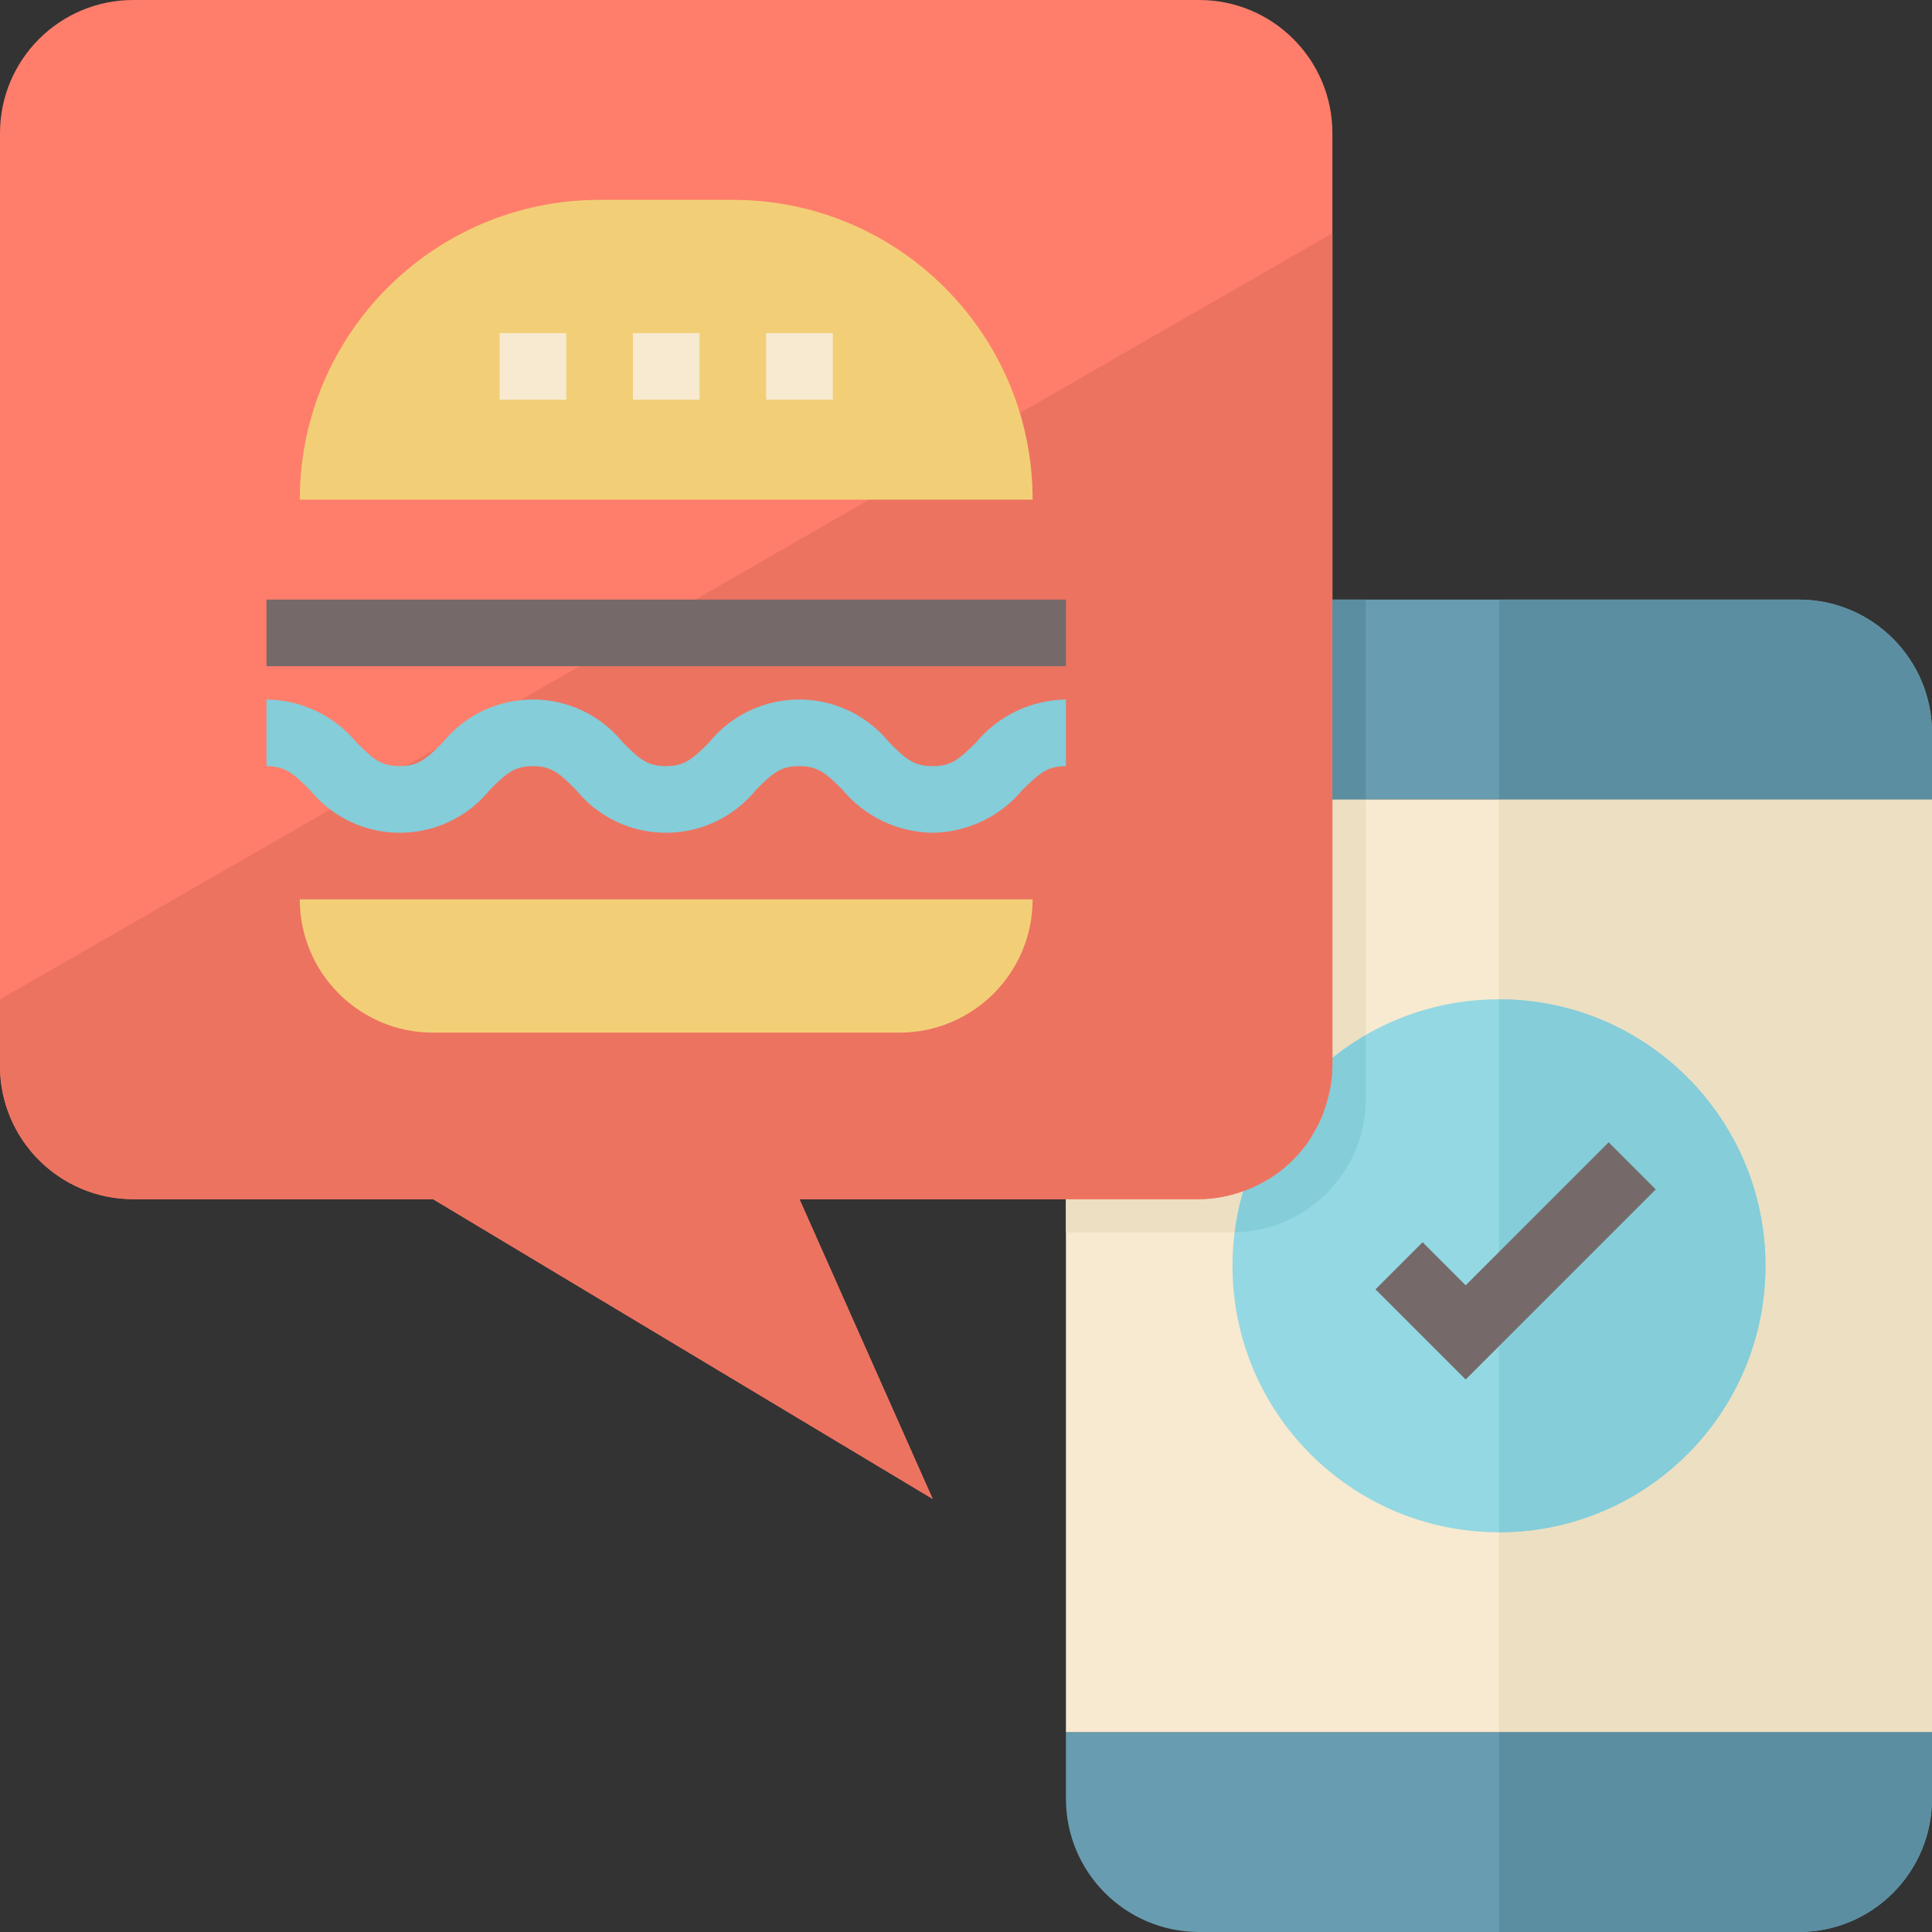 <?xml version="1.0" encoding="iso-8859-1"?>
<!-- Generator: Adobe Illustrator 19.0.0, SVG Export Plug-In . SVG Version: 6.00 Build 0)  -->
<svg version="1.1" id="Capa_1" xmlns="http://www.w3.org/2000/svg" xmlns:xlink="http://www.w3.org/1999/xlink" x="0px" y="0px"
	 viewBox="0 0 464 464" style="enable-background:new 0 0 464 464;" xml:space="preserve">
<rect x="0" y="0" width="464" height="464" fill="#333333" stroke="none"/>
<g>
	<path style="fill:#689CB0;" d="M256,432c0,17.673,14.327,32,32,32h144c17.673,0,32-14.327,32-32v-16H256V432z"/>
	<path style="fill:#689CB0;" d="M464,176c0-17.673-14.327-32-32-32H288c-17.673,0-32,14.327-32,32v16h208V176z"/>
</g>
<path style="fill:#F7EAD0;" d="M256,192h208v224H256V192z"/>
<g>
	<path style="fill:#EDDFC2;" d="M256,192h72l0,0v72c0,17.673-14.327,32-32,32h-40l0,0V192L256,192z"/>
	<path style="fill:#EDDFC2;" d="M360,192h104v224H360V192z"/>
</g>
<circle style="fill:#94D8E3;" cx="360" cy="304" r="64"/>
<g>
	<path style="fill:#84CDD9;" d="M296.56,295.944c17.432-0.305,31.412-14.509,31.44-31.944v-15.368
		C310.707,258.627,299.076,276.129,296.56,295.944z"/>
	<path style="fill:#84CDD9;" d="M360,240c35.346,0,64,28.654,64,64s-28.654,64-64,64V240z"/>
</g>
<path style="fill:#FF7E6B;" d="M288,0H32C14.327,0,0,14.327,0,32v224c0,17.673,14.327,32,32,32h72l120,72l-32-72h96
	c3.618-0.036,7.203-0.691,10.6-1.936c1.453-0.524,2.867-1.149,4.232-1.872l0.528-0.28c1.313-0.715,2.577-1.517,3.784-2.4
	l0.232-0.192c2.174-1.674,4.125-3.617,5.808-5.784c0.272-0.344,0.584-0.656,0.8-1.016c0.544-0.76,0.992-1.6,1.472-2.4
	s1-1.72,1.424-2.624c0.344-0.728,0.64-1.472,0.928-2.224c0.432-1.151,0.798-2.327,1.096-3.52c0.16-0.632,0.344-1.264,0.464-1.912
	c0.389-1.923,0.6-3.878,0.632-5.84V32C320,14.327,305.673,0,288,0L288,0z"/>
<path style="fill:#ED7361;" d="M0,256c0,17.673,14.327,32,32,32h72l120,72l-32-72h96c3.618-0.036,7.203-0.691,10.6-1.936
	c1.453-0.524,2.867-1.149,4.232-1.872l0.528-0.28c1.313-0.715,2.577-1.517,3.784-2.4l0.232-0.192
	c2.174-1.674,4.125-3.617,5.808-5.784c0.272-0.344,0.584-0.656,0.8-1.016c0.544-0.76,0.992-1.6,1.472-2.4s1-1.72,1.424-2.624
	c0.344-0.728,0.64-1.472,0.928-2.224c0.432-1.151,0.798-2.327,1.096-3.52c0.16-0.632,0.344-1.264,0.464-1.912
	c0.389-1.923,0.6-3.878,0.632-5.84V56L0,240V256z"/>
<g>
	<path style="fill:#F2CF77;" d="M176,48h-32c-39.764,0-72,32.235-72,72h176C248,80.235,215.764,48,176,48z"/>
	<path style="fill:#F2CF77;" d="M104,248h112c17.673,0,32-14.327,32-32H72C72,233.673,86.327,248,104,248z"/>
</g>
<g>
	<path style="fill:#5C8EA1;" d="M360,464h72c17.673,0,32-14.327,32-32v-16H360V464z"/>
	<path style="fill:#5C8EA1;" d="M432,144h-72v48h104v-16C464,158.327,449.673,144,432,144z"/>
	<path style="fill:#5C8EA1;" d="M320,144h8v48h-8V144z"/>
</g>
<path style="fill:#84CDD9;" d="M224,200c-8.392-0.094-16.317-3.874-21.672-10.336c-3.928-3.928-5.856-5.664-10.4-5.664
	s-6.4,1.736-10.328,5.656c-9.658,11.958-27.181,13.823-39.139,4.165c-1.532-1.237-2.928-2.633-4.165-4.165
	C134.4,185.736,132.448,184,128,184s-6.4,1.736-10.328,5.656c-9.654,11.956-27.172,13.822-39.128,4.168
	c-1.533-1.238-2.93-2.635-4.168-4.168C70.4,185.736,68.496,184,64,184v-16c8.389,0.094,16.311,3.878,21.656,10.344
	c3.912,3.92,5.84,5.656,10.328,5.656s6.4-1.736,10.328-5.656c9.654-11.956,27.172-13.822,39.128-4.168
	c1.533,1.238,2.93,2.635,4.168,4.168c3.912,3.92,5.84,5.656,10.328,5.656s6.4-1.736,10.336-5.656
	c9.674-11.962,27.213-13.818,39.176-4.144c1.523,1.232,2.912,2.621,4.144,4.144c3.928,3.928,5.864,5.664,10.4,5.664
	s6.4-1.736,10.4-5.664c5.339-6.448,13.237-10.229,21.608-10.344v16c-4.504,0-6.4,1.736-10.4,5.664
	C240.262,196.107,232.366,199.885,224,200z"/>
<path style="fill:#756969;" d="M64,144h192v16H64V144z"/>
<g>
	<path style="fill:#F7EAD0;" d="M120,80h16v16h-16V80z"/>
	<path style="fill:#F7EAD0;" d="M152,80h16v16h-16V80z"/>
	<path style="fill:#F7EAD0;" d="M184,80h16v16h-16V80z"/>
</g>
<path style="fill:#756969;" d="M352,331.312l-21.656-21.656l11.312-11.312L352,308.688l34.344-34.344l11.312,11.312L352,331.312z"/>
<g>
</g>
<g>
</g>
<g>
</g>
<g>
</g>
<g>
</g>
<g>
</g>
<g>
</g>
<g>
</g>
<g>
</g>
<g>
</g>
<g>
</g>
<g>
</g>
<g>
</g>
<g>
</g>
<g>
</g>
</svg>
